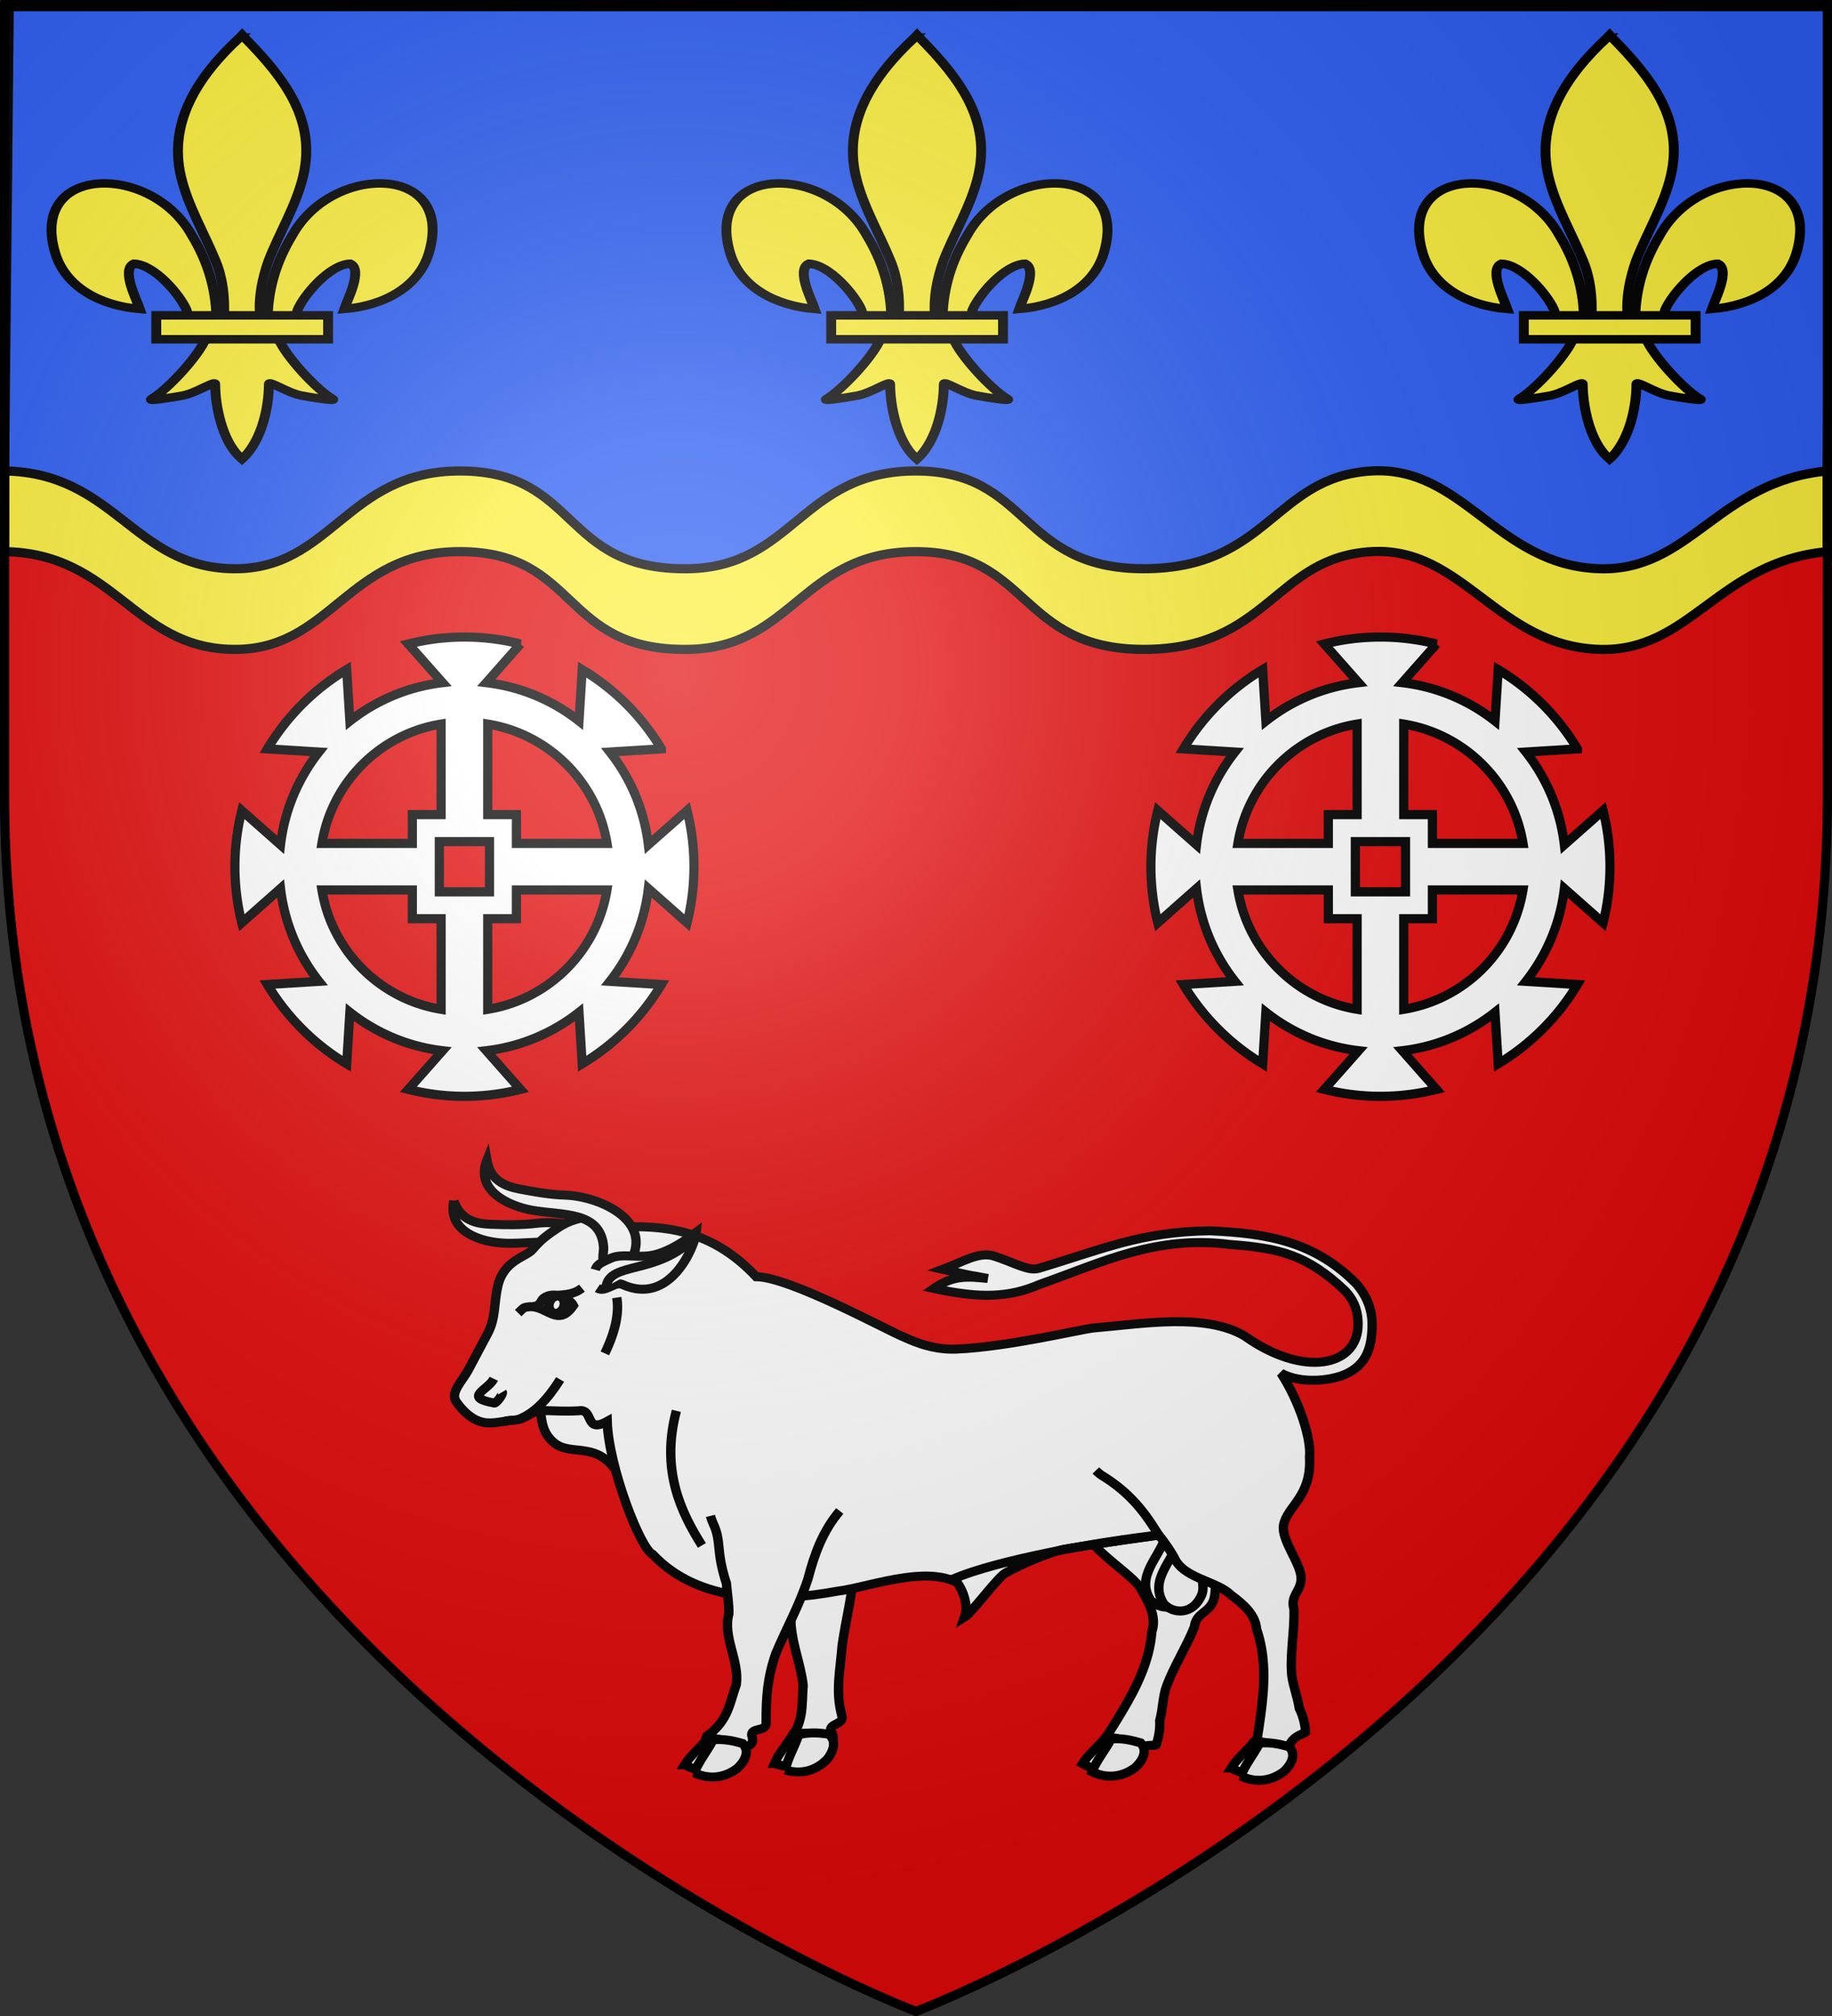 <svg xmlns="http://www.w3.org/2000/svg" xmlns:xlink="http://www.w3.org/1999/xlink" id="svg2" width="600" height="660" version="1.0"><rect width="100%" height="100%" fill="#333333" stroke="none"/><defs id="defs6"><g id="s-1-3"><g id="c-1-0"><path id="t-8-4" d="M0 0v1h.5L0 0z" transform="rotate(18 3.157 -.5)"/><use xlink:href="#t-8-4" id="use2144-5-8" width="810" height="540" x="0" y="0" transform="scale(-1 1)"/></g><g id="a-2-5"><use xlink:href="#c-1-0" id="use2147-0-5" width="810" height="540" x="0" y="0" transform="rotate(72)"/><use xlink:href="#c-1-0" id="use2149-1-5" width="810" height="540" x="0" y="0" transform="rotate(144)"/></g><use xlink:href="#a-2-5" id="use2151-1-4" width="810" height="540" x="0" y="0" transform="scale(-1 1)"/></g><g id="s-0-2"><g id="c-8-4"><path id="t-40-0" d="M0 0v1h.5L0 0z" transform="rotate(18 3.157 -.5)"/><use xlink:href="#t-40-0" id="use2144-4-9" width="810" height="540" x="0" y="0" transform="scale(-1 1)"/></g><g id="a-6-1"><use xlink:href="#c-8-4" id="use2147-46-8" width="810" height="540" x="0" y="0" transform="rotate(72)"/><use xlink:href="#c-8-4" id="use2149-4-5" width="810" height="540" x="0" y="0" transform="rotate(144)"/></g><use xlink:href="#a-6-1" id="use2151-3-3" width="810" height="540" x="0" y="0" transform="scale(-1 1)"/></g><g id="s-1-3-2"><g id="c-1-0-1"><path id="t-8-4-1" d="M0 0v1h.5L0 0z" transform="rotate(18 3.157 -.5)"/><use xlink:href="#t-8-4-1" id="use2144-5-8-4" width="810" height="540" x="0" y="0" transform="scale(-1 1)"/></g><g id="a-2-5-7"><use xlink:href="#c-1-0-1" id="use2147-0-5-7" width="810" height="540" x="0" y="0" transform="rotate(72)"/><use xlink:href="#c-1-0-1" id="use2149-1-5-5" width="810" height="540" x="0" y="0" transform="rotate(144)"/></g><use xlink:href="#a-2-5-7" id="use2151-1-4-4" width="810" height="540" x="0" y="0" transform="scale(-1 1)"/></g><g id="s"><g id="c"><path id="t" d="M0 0v1h.5L0 0z" transform="rotate(18 3.157 -.5)"/><use xlink:href="#t" id="use2144" width="810" height="540" x="0" y="0" transform="scale(-1 1)"/></g><g id="a"><use xlink:href="#c" id="use2147" width="810" height="540" x="0" y="0" transform="rotate(72)"/><use xlink:href="#c" id="use2149" width="810" height="540" x="0" y="0" transform="rotate(144)"/></g><use xlink:href="#a" id="use2151" width="810" height="540" x="0" y="0" transform="scale(-1 1)"/></g><g id="s-1"><g id="c-1"><path id="t-8" d="M0 0v1h.5L0 0z" transform="rotate(18 3.157 -.5)"/><use xlink:href="#t-8" id="use2144-5" width="810" height="540" x="0" y="0" transform="scale(-1 1)"/></g><g id="a-2"><use xlink:href="#c-1" id="use2147-0" width="810" height="540" x="0" y="0" transform="rotate(72)"/><use xlink:href="#c-1" id="use2149-1" width="810" height="540" x="0" y="0" transform="rotate(144)"/></g><use xlink:href="#a-2" id="use2151-1" width="810" height="540" x="0" y="0" transform="scale(-1 1)"/></g><g id="s-4"><g id="c-7"><path id="t-4" d="M0 0v1h.5L0 0z" transform="rotate(18 3.157 -.5)"/><use xlink:href="#t-4" id="use2144-1" width="810" height="540" x="0" y="0" transform="scale(-1 1)"/></g><g id="a-8"><use xlink:href="#c-7" id="use2147-08" width="810" height="540" x="0" y="0" transform="rotate(72)"/><use xlink:href="#c-7" id="use2149-8" width="810" height="540" x="0" y="0" transform="rotate(144)"/></g><use xlink:href="#a-8" id="use2151-17" width="810" height="540" x="0" y="0" transform="scale(-1 1)"/></g><g id="s-5"><g id="c-11"><path id="t-6" d="M0 0v1h.5L0 0z" transform="rotate(18 3.157 -.5)"/><use xlink:href="#t-6" id="use2144-19" width="810" height="540" x="0" y="0" transform="scale(-1 1)"/></g><g id="a-3"><use xlink:href="#c-11" id="use2147-4" width="810" height="540" x="0" y="0" transform="rotate(72)"/><use xlink:href="#c-11" id="use2149-7" width="810" height="540" x="0" y="0" transform="rotate(144)"/></g><use xlink:href="#a-3" id="use2151-9" width="810" height="540" x="0" y="0" transform="scale(-1 1)"/></g><g id="s-5-4"><g id="c-11-0"><path id="t-6-6" d="M0 0v1h.5L0 0z" transform="rotate(18 3.157 -.5)"/><use xlink:href="#t-6-6" id="use2144-19-5" width="810" height="540" x="0" y="0" transform="scale(-1 1)"/></g><g id="a-3-3"><use xlink:href="#c-11-0" id="use2147-4-8" width="810" height="540" x="0" y="0" transform="rotate(72)"/><use xlink:href="#c-11-0" id="use2149-7-5" width="810" height="540" x="0" y="0" transform="rotate(144)"/></g><use xlink:href="#a-3-3" id="use2151-9-1" width="810" height="540" x="0" y="0" transform="scale(-1 1)"/></g><g id="s-4-6"><g id="c-7-7"><path id="t-4-1" d="M0 0v1h.5L0 0z" transform="rotate(18 3.157 -.5)"/><use xlink:href="#t-4-1" id="use2144-1-8" width="810" height="540" x="0" y="0" transform="scale(-1 1)"/></g><g id="a-8-4"><use xlink:href="#c-7-7" id="use2147-08-9" width="810" height="540" x="0" y="0" transform="rotate(72)"/><use xlink:href="#c-7-7" id="use2149-8-7" width="810" height="540" x="0" y="0" transform="rotate(144)"/></g><use xlink:href="#a-8-4" id="use2151-17-3" width="810" height="540" x="0" y="0" transform="scale(-1 1)"/></g><g id="s-4-6-4"><g id="c-7-7-6"><path id="t-4-1-4" d="M0 0v1h.5L0 0z" transform="rotate(18 3.157 -.5)"/><use xlink:href="#t-4-1-4" id="use2144-1-8-7" width="810" height="540" x="0" y="0" transform="scale(-1 1)"/></g><g id="a-8-4-3"><use xlink:href="#c-7-7-6" id="use2147-08-9-8" width="810" height="540" x="0" y="0" transform="rotate(72)"/><use xlink:href="#c-7-7-6" id="use2149-8-7-8" width="810" height="540" x="0" y="0" transform="rotate(144)"/></g><use xlink:href="#a-8-4-3" id="use2151-17-3-3" width="810" height="540" x="0" y="0" transform="scale(-1 1)"/></g><g id="s-0"><g id="c-8"><path id="t-40" d="M0 0v1h.5L0 0z" transform="rotate(18 3.157 -.5)"/><use xlink:href="#t-40" id="use2144-4" width="810" height="540" x="0" y="0" transform="scale(-1 1)"/></g><g id="a-6"><use xlink:href="#c-8" id="use2147-46" width="810" height="540" x="0" y="0" transform="rotate(72)"/><use xlink:href="#c-8" id="use2149-4" width="810" height="540" x="0" y="0" transform="rotate(144)"/></g><use xlink:href="#a-6" id="use2151-3" width="810" height="540" x="0" y="0" transform="scale(-1 1)"/></g><g id="s-54"><g id="c-4"><path id="t-7" d="M0 0v1h.5L0 0z" transform="rotate(18 3.157 -.5)"/><use xlink:href="#t-7" id="use2144-57" width="810" height="540" x="0" y="0" transform="scale(-1 1)"/></g><g id="a-9"><use xlink:href="#c-4" id="use2147-7" width="810" height="540" x="0" y="0" transform="rotate(72)"/><use xlink:href="#c-4" id="use2149-45" width="810" height="540" x="0" y="0" transform="rotate(144)"/></g><use xlink:href="#a-9" id="use2151-5" width="810" height="540" x="0" y="0" transform="scale(-1 1)"/></g><g id="s-1-7"><g id="c-1-8"><path id="t-8-0" d="M0 0v1h.5L0 0z" transform="rotate(18 3.157 -.5)"/><use xlink:href="#t-8-0" id="use2144-5-9" width="810" height="540" x="0" y="0" transform="scale(-1 1)"/></g><g id="a-2-6"><use xlink:href="#c-1-8" id="use2147-0-2" width="810" height="540" x="0" y="0" transform="rotate(72)"/><use xlink:href="#c-1-8" id="use2149-1-4" width="810" height="540" x="0" y="0" transform="rotate(144)"/></g><use xlink:href="#a-2-6" id="use2151-1-0" width="810" height="540" x="0" y="0" transform="scale(-1 1)"/></g><g id="s-4-8"><g id="c-7-6"><path id="t-4-8" d="M0 0v1h.5L0 0z" transform="rotate(18 3.157 -.5)"/><use xlink:href="#t-4-8" id="use2144-1-82" width="810" height="540" x="0" y="0" transform="scale(-1 1)"/></g><g id="a-8-9"><use xlink:href="#c-7-6" id="use2147-08-3" width="810" height="540" x="0" y="0" transform="rotate(72)"/><use xlink:href="#c-7-6" id="use2149-8-70" width="810" height="540" x="0" y="0" transform="rotate(144)"/></g><use xlink:href="#a-8-9" id="use2151-17-5" width="810" height="540" x="0" y="0" transform="scale(-1 1)"/></g><g id="s-5-3"><g id="c-11-5"><path id="t-6-8" d="M0 0v1h.5L0 0z" transform="rotate(18 3.157 -.5)"/><use xlink:href="#t-6-8" id="use2144-19-2" width="810" height="540" x="0" y="0" transform="scale(-1 1)"/></g><g id="a-3-32"><use xlink:href="#c-11-5" id="use2147-4-2" width="810" height="540" x="0" y="0" transform="rotate(72)"/><use xlink:href="#c-11-5" id="use2149-7-1" width="810" height="540" x="0" y="0" transform="rotate(144)"/></g><use xlink:href="#a-3-32" id="use2151-9-0" width="810" height="540" x="0" y="0" transform="scale(-1 1)"/></g><g id="s-5-4-2"><g id="c-11-0-7"><path id="t-6-6-1" d="M0 0v1h.5L0 0z" transform="rotate(18 3.157 -.5)"/><use xlink:href="#t-6-6-1" id="use2144-19-5-2" width="810" height="540" x="0" y="0" transform="scale(-1 1)"/></g><g id="a-3-3-0"><use xlink:href="#c-11-0-7" id="use2147-4-8-6" width="810" height="540" x="0" y="0" transform="rotate(72)"/><use xlink:href="#c-11-0-7" id="use2149-7-5-7" width="810" height="540" x="0" y="0" transform="rotate(144)"/></g><use xlink:href="#a-3-3-0" id="use2151-9-1-2" width="810" height="540" x="0" y="0" transform="scale(-1 1)"/></g><radialGradient xlink:href="#linearGradient2893" id="radialGradient3163" cx="221.445" cy="226.331" r="300" fx="221.445" fy="226.331" gradientTransform="matrix(1.353 0 0 1.349 -77.63 -85.747)" gradientUnits="userSpaceOnUse"/><linearGradient id="linearGradient2893"><stop id="stop2895" offset="0" style="stop-color:white;stop-opacity:.314"/><stop id="stop2897" offset=".19" style="stop-color:white;stop-opacity:.251"/><stop id="stop2901" offset=".6" style="stop-color:#6b6b6b;stop-opacity:.125"/><stop id="stop2899" offset="1" style="stop-color:black;stop-opacity:.125"/></linearGradient><style id="style33" type="text/css">.Rand2,.Rand4,.Rand6{stroke:#202020;stroke-width:30}.Rand4,.Rand6{stroke-width:60}.Rand6{stroke-width:90}.Schwarz{fill:#000}.Blau{fill:#00f}.Gold{fill:#ffef00}.Silber{fill:#fff}</style></defs><g id="layer3" style="display:inline"><path id="path2855" d="M300 658.5s298.5-112.32 298.5-397.772V2.176H1.5v258.552C1.5 546.18 300 658.5 300 658.5Z" style="display:inline;fill:#e20909;fill-opacity:1;fill-rule:evenodd;stroke:none;stroke-width:1px;stroke-linecap:butt;stroke-linejoin:miter;stroke-opacity:1"/><g id="g7908" style="fill:#fcef3c;fill-opacity:1" transform="translate(.001 -2.088)"><path id="path2944" d="M1.64 3.277 1.5 182.683c35.984.556 42.216 31.43 74.615 32 32.38.569 37.357-32.107 74.615-32 39.082.107 32.903 32.578 74.615 32 34.422-.477 37.308-32 74.615-32 37.308 0 33.795 32 74.616 32 40.86 0 42.776-30.177 74.615-32 30.021-1.72 41.192 30.943 74.615 32 29.78.942 38.83-28.622 74.615-32V3.277z" style="display:inline;opacity:1;fill:#fcef3c;fill-opacity:1;fill-rule:evenodd;stroke:#000;stroke-width:3;stroke-linecap:butt;stroke-linejoin:miter;stroke-miterlimit:4;stroke-dasharray:none;stroke-opacity:1"/></g><g id="g7957" style="fill:#2b5df2;fill-opacity:1" transform="translate(.001 -28.492)"><path id="path7961" d="M3.03 29.68 1.5 182.684c35.984.556 42.216 31.43 74.615 32 32.38.569 37.357-32.107 74.615-32 39.082.107 32.903 32.578 74.615 32 34.422-.477 37.308-32 74.615-32 37.308 0 33.795 32 74.616 32 40.86 0 42.776-30.177 74.615-32 30.021-1.72 41.192 30.943 74.615 32 29.78.942 38.83-28.622 74.615-32l1.39-153.002z" style="display:inline;opacity:1;fill:#2b5df2;fill-opacity:1;fill-rule:evenodd;stroke:#000;stroke-width:3;stroke-linecap:butt;stroke-linejoin:miter;stroke-miterlimit:4;stroke-dasharray:none;stroke-opacity:1"/></g><g id="g17428" style="stroke:#000;stroke-opacity:1;stroke-width:3;stroke-miterlimit:4;stroke-dasharray:none" transform="translate(103.076 -55.62)"><g id="g1878" style="stroke:#000;stroke-opacity:1;stroke-width:18.288;stroke-miterlimit:4;stroke-dasharray:none" transform="matrix(.177 0 0 .152 -87.437 66.023)"><use xlink:href="#path1902" id="use1" x="0" y="0" style="display:inline;stroke:#000;stroke-opacity:1;stroke-width:18.288;stroke-miterlimit:4;stroke-dasharray:none;opacity:1;fill:#fcef3c;fill-opacity:1" transform="matrix(-1 0 0 1 719.02 0)"/><path id="path1902" d="M350.523 657.372c-1.425-61.956-16.751-119.54-45.29-174.108-74.714-157.186-302.92-153.432-252.615 38.81 18.537 70.84 81.509 112.475 156.319 119.616-5.4-18.665-35.1-84.652-11.124-97.562 38.338 1.449 85.944 67.706 97.392 99.301 1.653 4.536 1.19 9.778 3.036 14.24" style="display:inline;stroke:#000;stroke-opacity:1;stroke-width:18.288;stroke-miterlimit:4;stroke-dasharray:none;opacity:1;fill:#fcef3c;fill-opacity:1;fill-rule:evenodd;stroke-linecap:butt;stroke-linejoin:miter" transform="translate(-38.532 -44.577)"/><path id="path3734" d="M393.626 57.12c-78.714 84.85-131.565 182.962-108.781 298.031 12.57 63.484 43.041 122.28 64.53 183.438 13.437 38.37 16.873 78.452 15.282 118.781h66.781c-3.196-40.626 3.807-79.998 15.282-118.781 20.474-61.538 51.625-119.906 64.53-183.438 24.129-118.779-32.506-208.36-108.437-297.656l-4.64-5.918-4.547 5.543z" style="display:inline;stroke:#000;stroke-opacity:1;stroke-width:18.288;stroke-miterlimit:4;stroke-dasharray:none;opacity:1;fill:#fcef3c;fill-opacity:1;fill-rule:nonzero;stroke-linecap:butt;stroke-linejoin:miter" transform="translate(-38.532 -44.577)"/><path id="path6395" d="M331.345 704.401c-13.962 39.13-70.889 110.792-101.125 131.22-7.843 5.297 37.486-3.052 57.78-7.5 26.62-5.835 61.218-34.198 60.407-24.188-.075 45.838 12.811 122.324 46.406 157.468l3.182 3.388 3.287-3.388c33.578-39.17 46.238-108.042 46.406-157.468-.81-10.01 33.788 18.353 60.407 24.187 20.295 4.449 65.623 12.798 57.78 7.5-30.236-20.427-87.131-92.089-101.093-131.219H331.345z" style="display:inline;stroke:#000;stroke-opacity:1;stroke-width:18.288;stroke-miterlimit:4;stroke-dasharray:none;opacity:1;fill:#fcef3c;fill-opacity:1;fill-rule:evenodd;stroke-linecap:butt;stroke-linejoin:miter" transform="translate(-38.532 -44.577)"/><path id="rect4623" d="M239.352 655.379H557.24v51.503H239.352z" style="display:inline;stroke:#000;stroke-opacity:1;stroke-width:18.288;stroke-miterlimit:4;stroke-dasharray:none;opacity:1;fill:#fcef3c;fill-opacity:1" transform="translate(-38.532 -44.577)"/></g><use xlink:href="#g1878" id="use21715" width="100%" height="100%" x="0" y="0" style="stroke:#000;stroke-opacity:1;stroke-width:3;stroke-miterlimit:4;stroke-dasharray:none" transform="translate(447.885)"/><use xlink:href="#g1878" id="use13947" width="100%" height="100%" x="0" y="0" style="stroke:#000;stroke-opacity:1;stroke-width:3;stroke-miterlimit:4;stroke-dasharray:none" transform="translate(221.042)"/></g><g id="layer2-63" style="fill:#fff;stroke:#000;stroke-width:11.082;stroke-miterlimit:4;stroke-dasharray:none;stroke-opacity:1" transform="matrix(.271 0 0 .271 69.913 193.917)"><path id="path2865" d="M303.3 54.021a277.962 277.962 0 0 0-67.806 8.39l41.33 46.717c-41.98 4.956-80.405 21.513-111.984 46.41l-3.848-62.265c-39.295 23.538-72.273 56.533-95.82 95.821l62.263 3.848c-24.922 31.584-41.46 70.057-46.41 112.06l-46.794-41.33c-5.452 21.691-8.312 44.355-8.312 67.73 0 23.374 2.86 46.115 8.312 67.805L81.026 357.8a222.972 222.972 0 0 0 46.41 112.138l-62.265 3.848c23.548 39.288 56.525 72.283 95.821 95.82l3.848-62.34c31.579 24.909 70.005 41.527 111.984 46.486l-41.33 46.717a277.995 277.995 0 0 0 67.805 8.39c23.369 0 46.044-2.94 67.73-8.39l-41.254-46.717c41.967-4.944 80.415-21.523 111.983-46.41l3.849 62.188a279.094 279.094 0 0 0 95.744-95.744l-62.188-3.848c24.896-31.579 41.454-70.082 46.41-112.06l46.794 41.33c5.453-21.691 8.312-44.432 8.312-67.806 0-23.4-2.848-46.094-8.312-67.806l-46.794 41.33c-4.956-41.974-21.515-80.419-46.41-111.984l62.188-3.848a279.094 279.094 0 0 0-95.744-95.744l-3.849 62.11c-31.568-24.873-70.016-41.392-111.983-46.332l41.253-46.717a277.475 277.475 0 0 0-67.729-8.39zm-28.17 105.134V268.52h-34.788v34.788h-109.29c11.98-73.83 70.247-132.154 144.078-144.154zm56.338 0c73.856 11.973 132.182 70.299 144.155 144.154h-109.52v-34.788h-34.635V159.155zm-58.493 142h60.648v60.647h-60.648v-60.648zM131.053 359.57h109.29v34.712h34.787v109.443c-73.806-12.007-132.07-70.348-144.077-144.155Zm235.05 0h109.443c-12 73.832-70.247 132.175-144.078 144.155V394.282h34.634V359.57z" style="opacity:1;fill:#fff;fill-opacity:1;fill-rule:nonzero;stroke:#000;stroke-width:11.082;stroke-linecap:square;stroke-linejoin:miter;stroke-miterlimit:4;stroke-dasharray:none;stroke-dashoffset:0;stroke-opacity:1"/></g><use xlink:href="#layer2-63" id="use14574" width="100%" height="100%" x="0" y="0" transform="translate(300)"/><g id="g53563" style="display:inline;fill:#fff;stroke:#000;stroke-opacity:1;stroke-width:5.258;stroke-miterlimit:4;stroke-dasharray:none" transform="matrix(.581 0 0 .56 142.898 380.195)"><path id="path47639" d="M360.357 204.268c1.609 20.777 33.336 36.462 37.44 46.905 4.334 7.482 8.22 15.831 5.545 23.768-1.236 17.254-8.71 32.733-17.471 47.873-2.416 4.174-4.93 8.322-7.437 12.475-2.892 7.577 8.499 10.65 13.93 12.862 3.166-8.283 12.279-6.356 13.32-6.891 1.503-3.843 2.407-9.54 2.108-14.259 1.92-7.59 1.689-14.323 3.915-20.346 4.103-11.417 11.205-23.025 15.581-34.328.961-8.364 7.724-8.047 10.66-15.182 3.281-8.177-1.936-24.919 2.766-32.446 5.878-9.41 21.139-9.29 28.77-31.078" style="fill:#fff;fill-opacity:1;fill-rule:evenodd;stroke:#000;stroke-width:5.258;stroke-linecap:butt;stroke-linejoin:miter;stroke-miterlimit:4;stroke-dasharray:none;stroke-opacity:1"/><g id="g45640" style="fill:#fff;stroke:#000;stroke-width:5.258;stroke-miterlimit:4;stroke-dasharray:none;stroke-opacity:1" transform="rotate(.472 14473.258 -168075.621)"><path id="path44669" d="M1752.22 462.65c7.992 4.593 16.762 4.481 24.617.421 4.588-2.966 8.41-7.73 4.827-12.187-5.375-2.087-10.416-3.645-16.412-3.782-3.921 5.23-9.758 9.979-13.033 15.549z" style="fill:#fff;fill-opacity:1;fill-rule:evenodd;stroke:#000;stroke-width:5.258;stroke-linecap:butt;stroke-linejoin:miter;stroke-miterlimit:4;stroke-dasharray:none;stroke-opacity:1"/><path id="path43698" d="M1757.657 467.362c8.56 4.166 17.187 2.907 24.326-2.704 4.082-3.95 7.141-9.838 2.949-14.42-5.607-1.67-10.807-2.782-16.737-2.162-3.089 6.427-8.137 12.557-10.538 19.286z" style="fill:#fff;fill-opacity:1;fill-rule:evenodd;stroke:#000;stroke-width:5.258;stroke-linecap:butt;stroke-linejoin:miter;stroke-miterlimit:4;stroke-dasharray:none;stroke-opacity:1"/></g><path id="path38116" d="M410.683 219.082c-1.115 2.058 1.523-3.058.773-.447-4.065 13.315-17.303 23.982-8.907 37.746 4.928 5.847 16.538 7.127 21.51-5.416 2.542-6.415-3.86-19.725-.065-26.722-.962-8.392-7.327-5.047-13.31-5.161z" style="fill:#fff;fill-opacity:1;fill-rule:evenodd;stroke:#000;stroke-width:5.258;stroke-linecap:butt;stroke-linejoin:miter;stroke-miterlimit:4;stroke-dasharray:none;stroke-opacity:1"/><path id="path36175" d="M418.16 221.325c-1.116 2.058 1.522-3.058.772-.447-4.065 13.315-17.303 23.981-8.907 37.746 4.928 5.847 16.538 7.126 21.51-5.416 2.542-6.415-3.86-19.725-.065-26.722-.962-8.393-7.327-5.047-13.31-5.161z" style="fill:#fff;fill-opacity:1;fill-rule:evenodd;stroke:#000;stroke-width:5.258;stroke-linecap:butt;stroke-linejoin:miter;stroke-miterlimit:4;stroke-dasharray:none;stroke-opacity:1"/><path id="path1048" d="M113.676 119.008c0 9.88-5.774 16.808-17.935 23.845" style="fill:#fff;fill-opacity:1;fill-rule:evenodd;stroke:#000;stroke-width:5.258;stroke-linecap:butt;stroke-linejoin:miter;stroke-miterlimit:4;stroke-dasharray:none;stroke-opacity:1"/><path id="path47671" d="M243.487 193.316c-6.5 13.805-7.72 28.026-7.738 42.882-1.159 17.602-4.797 30.947-6.997 46.907-1.104 14.944-3.851 26.382-.231 40.81 2.014 5.962-9.533 4.488-5.284 10.62 1.272 3.568.295 3.452-2.54 6.809-5.872-.108-12.894 2.791-18.236-.166-1.571 4.015-5.443 2.894-4.443-1.427 9.574-11.284 7.812-21.908 8.78-33.312-1.57-13.892-7.072-25.798-6.965-39.892-1.307-5.777-3.6-10.762-5.676-16.933-10.792-17.641-8.24-22.713-15.928-32.384-.872-1.17-1.707-2.375-2.402-3.661" style="fill:#fff;fill-opacity:1;fill-rule:evenodd;stroke:#000;stroke-width:5.258;stroke-linecap:butt;stroke-linejoin:miter;stroke-miterlimit:4;stroke-dasharray:none;stroke-opacity:1"/><g id="g47673" style="fill:#fff;stroke:#000;stroke-width:5.258;stroke-miterlimit:4;stroke-dasharray:none;stroke-opacity:1" transform="rotate(-8.523 228.834 10885.756)"><path id="path47675" d="M1752.22 462.65c7.992 4.593 16.762 4.481 24.617.421 4.588-2.966 8.41-7.73 4.827-12.187-5.375-2.087-10.416-3.645-16.412-3.782-3.921 5.23-9.758 9.979-13.033 15.549z" style="fill:#fff;fill-opacity:1;fill-rule:evenodd;stroke:#000;stroke-width:5.258;stroke-linecap:butt;stroke-linejoin:miter;stroke-miterlimit:4;stroke-dasharray:none;stroke-opacity:1"/><path id="path47677" d="M1757.657 467.362c8.56 4.166 17.187 2.907 24.326-2.704 4.082-3.95 7.141-9.838 2.949-14.42-5.607-1.67-10.807-2.782-16.737-2.162-3.089 6.427-8.137 12.557-10.538 19.286z" style="fill:#fff;fill-opacity:1;fill-rule:evenodd;stroke:#000;stroke-width:5.258;stroke-linecap:butt;stroke-linejoin:miter;stroke-miterlimit:4;stroke-dasharray:none;stroke-opacity:1"/></g><path id="path48655" d="M55.643 128.358c5.19 16.802.676 26.951 10.285 35.788 10.417 9.58 26.587-3.012 38.805 22.898L119.429 108l-63.786 20.358z" style="fill:#fff;fill-opacity:1;fill-rule:evenodd;stroke:#000;stroke-width:5.258;stroke-linecap:butt;stroke-linejoin:miter;stroke-miterlimit:4;stroke-dasharray:none;stroke-opacity:1"/><path id="path51603" d="M9.87 23.2c3.808 11.207 12.38 13.287 20.716 13.608 8.646.333 17.45.522 26.081-.577 18.697-2.382 49.348 6.154 43.36 29.612-1.18 4.623-8.103 5.985-12.667 6.442-5.005.5-3.63-6.3-4.442-9.604-5.108-20.772-25.803-14.325-43.293-14.775-14.376-.37-33.451-6.726-29.755-24.707Z" style="fill:#fff;fill-opacity:1;fill-rule:evenodd;stroke:#000;stroke-width:5.258;stroke-linecap:butt;stroke-linejoin:miter;stroke-miterlimit:4;stroke-dasharray:none;stroke-opacity:1"/><path id="path40783" d="M180.33 67.468c18.832 0 75.208 32.057 83.055 35.195 2.693 1.078 14.657 7.771 29.718 7.122 28.816-1.241 68.966-11.308 77.212-12.338 27.059-2.328 62.879-8.985 85.266 4.618 33.347 24.642 64.15 17.965 64.002-6.963-.041-5.231-.945-12.7-7.58-19.684-20.959-20.602-36.626-24.704-64.53-26.783-41.788-5.587-72.05 10.432-107.192 23.242-17.354 7.795-33.555 8.387-59.826 2.455 10.986-7.847 19.099-7.057 30.434-5.838-16.61-3.346.381.589-25.28-5.338 10.386-3.995 20.092-10.587 28.756-7.766 11.032 3.592 19.212 9.033 25.226 7.17 35.49-10.986 57.441-21.418 96.362-21.944 32.798 1.49 59.274 6.28 82.955 31.278 5.535 6.822 8.497 14.519 8.596 22.707.171 14.154-3.229 24.768-15.622 30.118-8.448 3.647-24.626 5.428-35.725-.866 10.405 16.586 17.205 38.549 16.073 49.133 1.318 23.05-12.82 28.796-14.634 39.743-1.452 8.755 9.794 22.21 9.903 31.02.029 7.716-6.338 10.02-4.014 18.112.299 12.117-2.022 24.457-1.427 36.574.257 6.416 3.276 13.65 4.417 21.395 2.088 4.243 3.44 9.85 3.527 13.976-.755.894-9.909 2.613-9.652 11.477-5.865.042-17.562 1.578-17.801-6.528.721-4.797 1.45-9.593 2.077-14.374 2.278-17.344 3.236-34.507-2.247-50.912-.578-8.356-7.371-14.573-14.246-19.817-7.8-8.068-25.105-9.544-31.253-20.136-2.209-4.744-6.903-11.71-9.627-14.992-25.499 3.518-52.738 8.069-54.671 8.547-8.144 2.016-21.598 7.69-31.778 13.598-4.396 2.55-19.185 23.378-22.95 25.74 3.237-9.446 4.93-15.717 2.708-14.384-16.197-19.806-55.595-3.013-74.47-.714-35.356 6.681-77.936 7.357-104.087-21.508-6.85-2.91-24.903-51.291-25.682-77.788-12.941 7.428-7.275-7.634-16.023-6.182-6.494.423-13.082.079-19.597-.14-7.305-.247-9.287 4.926-16.115 5.495-6.673.556-12.823 2.582-18.238 1.383-6.075-1.345-11.225-6.252-15.15-12.09-3.548-5.276 3.67-12.344 6.68-18.22l11.036-21.536c4.687-9.148 3.439-17.444 5.748-27.824 3.403-15.298 15.984-16.81 19.666-21.43 4.39-5.51 8.709-8.782 14.657-12.832 11.859-8.073 26.097-7.904 37.847-.324 26.929-.83 50.884 4.244 73.496 29.153z" style="fill:#fff;fill-opacity:1;fill-rule:evenodd;stroke:#000;stroke-width:5.258;stroke-linecap:butt;stroke-linejoin:miter;stroke-miterlimit:4;stroke-dasharray:none;stroke-opacity:1"/><g id="g47663" style="fill:#fff;stroke:#000;stroke-width:5.258;stroke-miterlimit:4;stroke-dasharray:none;stroke-opacity:1"><path id="path43695" d="M227.436 204.404c-9.664 11.81-14.304 25.307-17.935 39.712-5.406 16.792-12.18 28.85-18.195 43.797-4.707 14.227-5.395 25.272-5.393 40.148.504 6.272-10.338 2.034-7.708 9.016.367 3.77-.553 3.42-4.119 5.986-5.67-1.532-13.186-.428-17.649-4.595-2.5 3.511-5.983 1.483-3.962-2.465 12.032-8.617 12.906-19.351 16.618-30.177 1.857-13.857-7.722-27.672-4.19-41.317.137-5.922-.875-11.314-1.387-17.804-6.178-19.737-2.47-24.036-7.574-35.287-.562-1.347-1.078-2.719-1.44-4.135" style="fill:#fff;fill-opacity:1;fill-rule:evenodd;stroke:#000;stroke-width:5.258;stroke-linecap:butt;stroke-linejoin:miter;stroke-miterlimit:4;stroke-dasharray:none;stroke-opacity:1"/><g id="g45644" style="fill:#fff;stroke:#000;stroke-width:5.258;stroke-miterlimit:4;stroke-dasharray:none;stroke-opacity:1" transform="translate(-1612.203 -109.88)"><path id="path45646" d="M1752.22 462.65c7.992 4.593 16.762 4.481 24.617.421 4.588-2.966 8.41-7.73 4.827-12.187-5.375-2.087-10.416-3.645-16.412-3.782-3.921 5.23-9.758 9.979-13.033 15.549z" style="fill:#fff;fill-opacity:1;fill-rule:evenodd;stroke:#000;stroke-width:5.258;stroke-linecap:butt;stroke-linejoin:miter;stroke-miterlimit:4;stroke-dasharray:none;stroke-opacity:1"/><path id="path45648" d="M1757.657 467.362c8.56 4.166 17.187 2.907 24.326-2.704 4.082-3.95 7.141-9.838 2.949-14.42-5.607-1.67-10.807-2.782-16.737-2.162-3.089 6.427-8.137 12.557-10.538 19.286z" style="fill:#fff;fill-opacity:1;fill-rule:evenodd;stroke:#000;stroke-width:5.258;stroke-linecap:butt;stroke-linejoin:miter;stroke-miterlimit:4;stroke-dasharray:none;stroke-opacity:1"/></g></g><path id="path35178" d="M371.777 180.736a31.408 31.408 0 0 0 3.219 2.802c17.307 10.854 25.628 23.825 32.453 35.41" style="fill:#fff;fill-opacity:1;fill-rule:evenodd;stroke:#000;stroke-width:5.258;stroke-linecap:butt;stroke-linejoin:miter;stroke-miterlimit:4;stroke-dasharray:none;stroke-opacity:1"/><path id="path50631" d="M28.5-.571c1.968 11.673 10.097 15.096 18.275 16.745 8.482 1.71 17.143 3.303 25.838 3.597 18.837.636 47.731 13.96 38.07 36.16-1.903 4.375-8.954 4.614-13.533 4.335-5.02-.305-2.575-6.8-2.85-10.19-1.724-21.32-23.182-18.264-40.376-21.503C39.792 25.91 21.978 16.588 28.5-.571Z" style="fill:#fff;fill-opacity:1;fill-rule:evenodd;stroke:#000;stroke-width:5.258;stroke-linecap:butt;stroke-linejoin:miter;stroke-miterlimit:4;stroke-dasharray:none;stroke-opacity:1"/><path id="path52574" d="M135.31 145.866c-8.887 34.702 2.604 59.3 14.395 78.69" style="fill:#fff;fill-rule:evenodd;stroke:#000;stroke-width:5.258;stroke-linecap:butt;stroke-linejoin:miter;stroke-miterlimit:4;stroke-dasharray:none;stroke-opacity:1"/><path id="path52576" d="M101.722 79.65c1.37 8.47-.416 19.044-6.717 32.628" style="fill:#fff;fill-rule:evenodd;stroke:#000;stroke-width:5.258;stroke-linecap:butt;stroke-linejoin:miter;stroke-miterlimit:4;stroke-dasharray:none;stroke-opacity:1"/><g id="g35197" style="fill:#fff;stroke:#000;stroke-width:5.258;stroke-miterlimit:4;stroke-dasharray:none;stroke-opacity:1" transform="rotate(-161.232 63.404 102.938)"><path id="path1049" d="M84.308 110.851c-1.993 3.986-1.568 3.862-3.877 5.105-9.267 4.99-20.052-6.644-24.15 9.096 2.712 2.842 12.82 5.165 17.297-1.386 1.069-1.563.137-5.792 4.705-6.562" style="fill:#fff;fill-opacity:1;fill-rule:evenodd;stroke:#000;stroke-width:5.258;stroke-linecap:butt;stroke-linejoin:miter;stroke-miterlimit:4;stroke-dasharray:none;stroke-opacity:1"/><path id="path1050" d="M72.063 125.236c-8.157 4.249-13.062 4.79-17.108 10.98" style="fill:#fff;fill-opacity:1;fill-rule:evenodd;stroke:#000;stroke-width:5.258;stroke-linecap:butt;stroke-linejoin:miter;stroke-miterlimit:4;stroke-dasharray:none;stroke-opacity:1"/><ellipse id="path11022" cx="67.055" cy="121.995" rx="4.198" ry="5.158" style="opacity:1;fill:#fff;fill-opacity:1;stroke:#000;stroke-width:5.258;stroke-miterlimit:4;stroke-dasharray:none;stroke-opacity:1" transform="translate(-1.68 .48)"/></g><path id="path1067" d="M89.594 63.402c.916-3.249 3.79-4.402 9.002-6.832 6.287-2.931 15.852.402 24.853-2.04 8.684-2.354 17.038-8.28 23.102-13.043-.804 7.953-14.554 43.428-41.716 30.49-4.178-1.99-9.61 5.033-14.05 2.146" style="fill:#fff;fill-opacity:1;fill-rule:evenodd;stroke:#000;stroke-width:5.258;stroke-linecap:butt;stroke-linejoin:miter;stroke-miterlimit:4;stroke-dasharray:none;stroke-opacity:1"/><path id="path1054" d="M32.438 127.135c-3.38 6.76-17.718 10.814.332 14.19.957.18 5.127-5.202 4.386-6.418" style="fill:#fff;fill-opacity:1;fill-rule:evenodd;stroke:#000;stroke-width:5.258;stroke-linecap:butt;stroke-linejoin:miter;stroke-miterlimit:4;stroke-dasharray:none;stroke-opacity:1"/><path id="path35202" d="M38.81 151.931c2.972-.796 5.767-.28 8.43-1.448 8.317-3.648 15.355-11.104 22.55-22.949" style="fill:#fff;fill-rule:evenodd;stroke:#000;stroke-width:5.258;stroke-linecap:butt;stroke-linejoin:miter;stroke-miterlimit:4;stroke-dasharray:none;stroke-opacity:1"/><g id="g45656" style="fill:#fff;stroke:#000;stroke-width:5.258;stroke-miterlimit:4;stroke-dasharray:none;stroke-opacity:1" transform="translate(-1304.157 -107.96)"><path id="path45658" d="M1752.22 462.65c7.992 4.593 16.762 4.481 24.617.421 4.588-2.966 8.41-7.73 4.827-12.187-5.375-2.087-10.416-3.645-16.412-3.782-3.921 5.23-9.758 9.979-13.033 15.549z" style="fill:#fff;fill-opacity:1;fill-rule:evenodd;stroke:#000;stroke-width:5.258;stroke-linecap:butt;stroke-linejoin:miter;stroke-miterlimit:4;stroke-dasharray:none;stroke-opacity:1"/><path id="path45660" d="M1757.657 467.362c8.56 4.166 17.187 2.907 24.326-2.704 4.082-3.95 7.141-9.838 2.949-14.42-5.607-1.67-10.807-2.782-16.737-2.162-3.089 6.427-8.137 12.557-10.538 19.286z" style="fill:#fff;fill-opacity:1;fill-rule:evenodd;stroke:#000;stroke-width:5.258;stroke-linecap:butt;stroke-linejoin:miter;stroke-miterlimit:4;stroke-dasharray:none;stroke-opacity:1"/></g><path id="path49660" d="M95.679 73.393c2.17-15.135 28.455-6.592 49.535-28.5" style="fill:#fff;fill-rule:evenodd;stroke:#000;stroke-width:5.258;stroke-linecap:butt;stroke-linejoin:miter;stroke-miterlimit:4;stroke-dasharray:none;stroke-opacity:1"/><path id="path2204" d="M407.253 218.524c-25.499 3.518-52.738 8.069-54.671 8.547-8.144 2.016-21.598 7.69-31.778 13.598-4.396 2.55-19.185 23.378-22.95 25.74 3.237-9.446-4.758-23.329-6.98-21.996 24.838-11.4 84.146-22.352 116.38-25.889z" style="fill:#fff;fill-opacity:1;fill-rule:evenodd;stroke:#000;stroke-width:5.258;stroke-linecap:butt;stroke-linejoin:miter;stroke-miterlimit:4;stroke-dasharray:none;stroke-opacity:1"/></g></g><g id="layer2"><path id="path2875" d="M300 658.5s298.5-112.32 298.5-397.772V2.176H1.5v258.552C1.5 546.18 300 658.5 300 658.5z" style="opacity:1;fill:url(#radialGradient3163);fill-opacity:1;fill-rule:evenodd;stroke:none;stroke-width:1px;stroke-linecap:butt;stroke-linejoin:miter;stroke-opacity:1"/></g><g id="layer1"><path id="path1411" d="M300 658.5S1.5 546.18 1.5 260.728V2.176h597v258.552C598.5 546.18 300 658.5 300 658.5z" style="opacity:1;fill:none;fill-opacity:1;fill-rule:evenodd;stroke:#000;stroke-width:3;stroke-linecap:butt;stroke-linejoin:miter;stroke-miterlimit:4;stroke-dasharray:none;stroke-opacity:1"/></g></svg>